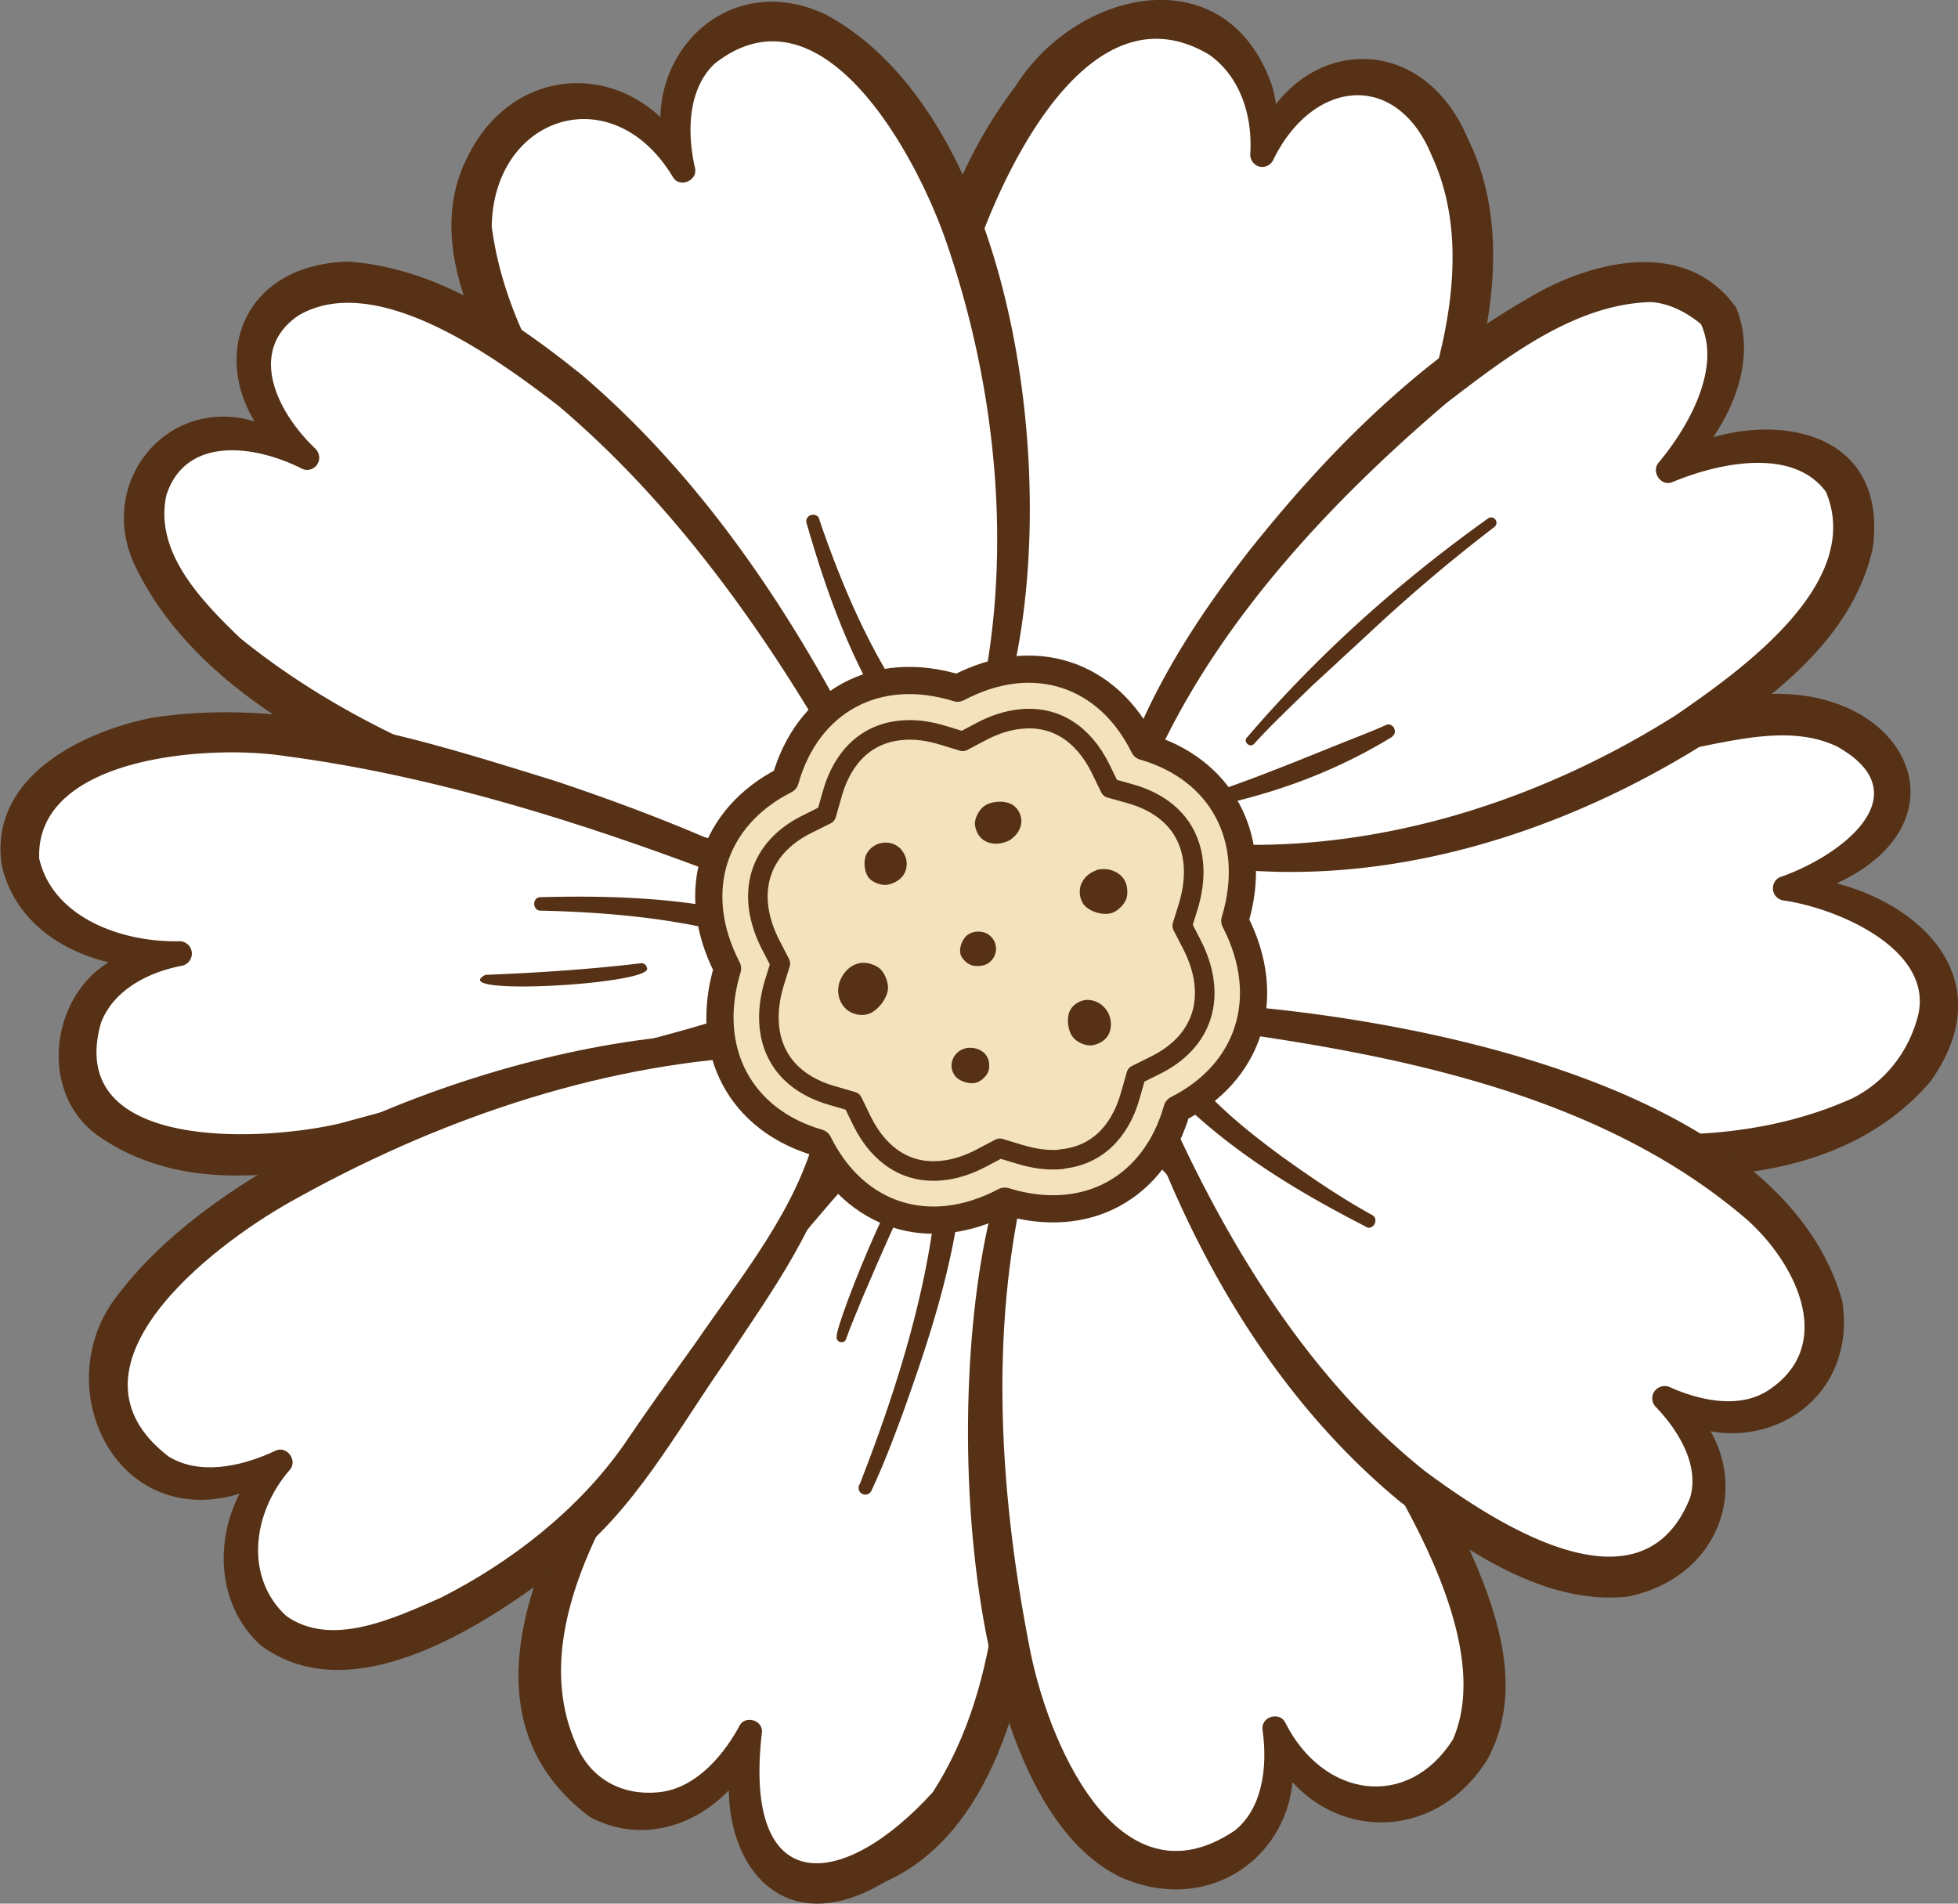 <svg width="72" height="70" fill="none" xmlns="http://www.w3.org/2000/svg"><rect width="100%" height="100%" fill="#808080" stroke="none"/><g clip-path="url(#clip0_2135_199)"><path d="M32.811 41.172c-2.153 1.802-13.407 14.065-12.976 20.657.12 1.842.941 3.523 1.852 4.151 1.312.901 4.185 1.357 5.877-2.268-.78 3.909.881 5.59 2.484 5.6 1.121 0 3.724-1.418 4.836-2.917 4.205-5.64 2.573-21.304 1.822-24.008l-3.895-1.205v-.01z" fill="#fff"/><path d="M32.901 41.597c0 .05 0 .081-.02.101l-.19.183c-1.993 2.025-3.795 4.263-5.537 6.5-2.854 4.132-8.27 10.572-5.968 15.766.531 1.276 1.692 1.874 2.974 1.762 1.262-.09 2.313-1.144 3.014-2.41.19-.466.921-.253.84.233-.7 6.096 2.955 5.843 6.289 2.167 2.653-4.121 2.573-9.427 2.693-14.237-.07-3.038-.16-6.217-.73-9.174l.31.324c-1.222-.395-2.444-.8-3.675-1.225v.01zm-.18-.86c1.362.374 2.753.769 4.125 1.184.15.05.27.172.3.324C38.628 49.1 40.15 65.798 32.541 69.2c-4.316 2.592-6.639-1.61-5.417-5.58l.84.284c-.85 2.562-3.734 4.273-6.277 2.906-6.578-4.93.861-14.611 4.466-19.208 1.822-2.258 3.784-4.415 5.917-6.38.18-.151.42-.384.65-.486z" fill="#563116"/><path d="M40.98 28.15c4.476-2.785 14.008-9.549 13.097-20.18-.15-1.813-1.361-3.92-2.163-4.517-1.15-.85-3.834-1.418-5.476 2.217.38-3.058-1.572-4.566-2.964-4.9-2.063-.507-4.155 1.002-5.267 2.48-6.868 9.124-2.853 19.28-.7 23.816l3.464 1.074.01.01z" fill="#fff"/><path d="M40.92 27.715c4.837-3.383 9.733-7.595 11.665-13.377.841-2.744 1.312-5.913.07-8.597-1.271-3.139-4.355-2.865-5.827.122a.449.449 0 01-.58.243.47.47 0 01-.27-.486c.08-1.468-.431-2.856-1.523-3.615-4.225-2.511-7.329 3.767-8.5 7.058-1.943 5.873-.541 12.282 1.962 17.801l-.28-.243s3.264 1.094 3.274 1.094h.01zm.111.87l-3.655-1.053a.456.456 0 01-.29-.253c-3.975-7.341-5.066-17.092.25-24.1 2.273-3.614 7.78-4.82 9.442-.02.24.861.26 1.752.1 2.582l-.84-.243c1.421-4.171 6.197-4.556 7.94-.394 1.491 2.997.96 6.642-.02 9.72-2.194 6.208-7.4 10.653-12.917 13.772l-.01-.01z" fill="#563116"/><path d="M37.607 42.346c-2.043 4.405-2.073 19.624 2.233 24.687 1.201 1.418 2.483 1.732 3.604 1.712 1.602-.03 4.215-1.317 3.414-5.215 1.713 3.594 4.586 3.088 5.888 2.177.91-.648 1.852-1.65 1.862-3.504.03-6.966-10.883-19.37-13.116-21.122l-3.885 1.275v-.01z" fill="#fff"/><path d="M37.887 42.68c-1.541 5.742-1.171 12-.05 17.782.641 3.523 3.254 9.75 7.56 6.855.991-.78 1.231-2.258 1.031-3.696-.08-.486.61-.709.831-.284 1.392 2.775 4.506 3.24 6.168.628 1.932-4.425-3.825-12.01-6.358-15.644-1.812-2.36-3.715-4.86-5.867-6.866l.43.081s-3.735 1.155-3.745 1.155v-.01zm-.57-.658l4.025-1.387c.15-.05.32-.02.44.071 4.636 4.162 8.45 9.073 11.455 14.561 1.331 2.805 3.133 6.4 1.441 9.458-2.222 3.503-6.858 2.835-8.22-1.003 0 0 .841-.294.831-.284 1.262 3.94-2.253 7.26-6.057 5.6-6.549-3.119-6.719-21.254-3.915-27.016z" fill="#563116"/><path d="M36.165 26.935c2.513-7.18.571-19.543-4.155-24.322C30.688 1.276 29.217.679 28.095.78 26.503.932 24 2.42 25.122 6.288c-2.013-3.493-4.847-2.774-6.068-1.752-.861.72-1.862 2.208-1.712 4.071.56 7.017 12.666 18.308 15.038 19.908l3.775-1.57.01-.01z" fill="#fff"/><path d="M35.845 26.631c1.482-5.772.87-12.232-1.082-17.832-1.131-3.22-4.575-9.528-8.48-6.46-.931.871-1.052 2.38-.731 3.818.13.476-.55.77-.801.364-2.223-3.716-6.609-2.268-6.669 1.813.701 5.265 4.696 9.427 7.98 13.366 2.083 2.238 4.236 4.546 6.579 6.4l-.44-.041 3.634-1.428h.01zm.63.608l-3.904 1.7a.48.48 0 01-.441-.04c-5.036-3.807-9.402-8.374-12.906-13.67-1.622-2.693-3.645-6.288-2.033-9.457 1.873-3.818 6.629-3.504 8.32.293l-.81.355c-1.642-3.838 1.802-7.746 5.687-5.873 7.43 4.03 9.041 19.452 6.087 26.702v-.01z" fill="#563116"/><path d="M42.623 31.026c6.779-.223 8.771-3.058 15.98-3.706 2.403-.223 3.785-.648 5.427-.922 4.826-.78 6.018 2.4 5.437 3.494-.58 1.093-1.772 2.166-3.835 2.764 4.285.456 5.987 3.119 5.657 4.567-.8 3.554-3.624 4.202-4.946 4.627-6.598 2.116-17.882-1.407-24.62-6.116l.9-4.708z" fill="#fff"/><path d="M42.343 30.692c4.485-.294 8.34-2.37 12.636-3.524 2.913-.638 5.627-.72 8.54-1.448 6.789-1.479 9.933 5.457 2.243 7.371l-.08-.88c3.955.12 8.35 3.27 5.307 7.553-6.408 7.503-22.91 1.306-29.517-3.645a.492.492 0 01-.2-.486c.33-1.66.7-3.332 1.08-4.952l-.01.01zm.57.668c-.22 1.519-.45 2.987-.72 4.465l-.19-.476c6.998 4.355 18.212 8.607 26.122 5.033 1.201-.608 2.043-1.691 2.393-2.987.64-2.43-2.854-3.98-4.926-4.283a.448.448 0 01-.39-.527.433.433 0 01.32-.354c2.203-.78 5.156-3.028 2.032-4.78-2.243-1.073-5.126.274-8.06.517-5.767.04-10.803 3.716-16.57 3.402l-.01-.01z" fill="#563116"/><path d="M42.283 40.433c1.001 2.39 5.597 14.318 15.53 17.386 1.671.516 2.863-.04 3.694-.659 1.202-.89 2.463-3.26-.33-5.771 3.314 1.782 5.216-.142 5.697-1.54.33-.971.37-2.166-.551-3.634-4.275-6.846-19.134-8.729-21.807-8.84l-2.243 3.047.01.01z" fill="#fff"/><path d="M42.713 40.483s.07.01.08.03l.11.254.22.496c2.204 4.81 5.137 9.528 9.273 12.83 2.553 1.893 7.97 5.467 9.752.982.33-1.114-.32-2.36-1.262-3.342a.448.448 0 01.02-.648.463.463 0 01.49-.081c1.242.557 2.634.77 3.625.122 2.513-1.651 1.031-4.658-.77-6.268-5.367-4.628-12.907-6.086-19.735-7.008l.4-.192c-.71.952-1.432 1.873-2.183 2.825h-.02zm-.87-.101c.74-1.094 1.511-2.197 2.292-3.28.1-.132.25-.193.4-.193 7.1.445 20.967 2.936 23.21 10.936.62 4.04-3.655 6.187-6.779 3.959l.5-.73c3.265 2.33 2.344 6.826-1.611 7.636-3.094.324-5.968-1.732-8.35-3.473-4.636-3.818-7.73-9.215-9.663-14.845v-.01z" fill="#563116"/><path d="M31.99 29.163c-1.231-2.471-8-15.645-17.602-18.54-1.822-.548-3.004-.163-3.845.404-1.201.81-2.353 3.109.761 5.822-3.624-2.025-5.477-.212-5.877 1.155-.28.962-.19 2.116.841 3.696 4.686 7.159 20.766 10.085 23.59 10.389l2.132-2.916v-.01z" fill="#fff"/><path d="M31.56 29.122c-.05-.01-.08 0-.09-.02l-.14-.253C28.475 23.705 25 18.703 20.525 14.915c-2.293-1.761-6.669-4.961-9.522-3.331-1.882 1.245-.911 3.483.6 4.921.18.183.18.476 0 .648a.44.44 0 01-.5.081c-1.832-.921-4.305-1.164-4.986.982-.45 2.076 1.271 3.858 2.713 5.246 5.908 4.79 13.747 6.754 21.076 8.151l-.42.192a83.283 83.283 0 012.083-2.663l-.01-.02zm.86.081a148.867 148.867 0 01-2.192 3.16.485.485 0 01-.43.192c-7.8-1.033-21.377-4.05-24.932-11.97-1.211-2.976 1.312-5.953 4.376-5.123.84.203 1.592.567 2.272 1.003l-.5.729C7.379 14.734 8.06 9.75 12.806 9.62c3.294.233 6.128 2.187 8.62 4.192 4.497 3.858 7.79 8.85 10.434 14.105.16.385.48.881.55 1.296l.01-.01z" fill="#563116"/><path d="M29.346 32.93c-2.332-1.398-17.622-7.382-23.93-5.732-1.842.486-4.845 1.54-4.695 4.283.08 1.52 2.072 3.878 5.927 3.575-3.444.425-4.075 2.957-3.755 4.405.35 1.529 1.893 2.45 3.915 2.835 1.662.314 4.356.162 6.489-.446 9.892-2.815 14.307-3.919 16.06-5.043V32.93h-.01z" fill="#fff"/><path d="M28.966 33.142c-5.847-2.34-12.155-4.506-18.453-5.336-2.813-.446-9.221.01-9.071 3.766.5 2.167 3.034 3.089 5.166 3.038a.456.456 0 01.09.901c-1.351.253-2.553.962-2.983 2.096-1.352 4.73 5.877 4.385 8.77 3.706l8.421-2.278c2.343-.719 6.098-1.458 8.19-2.612l-.22.405c0-1.215.04-2.43.08-3.666l.01-.02zm.761-.436c.05 1.357.09 2.734.1 4.112 0 .162-.09.314-.22.395-1.352.85-2.753 1.275-4.145 1.771-4.215 1.378-8.35 2.562-12.646 3.757-3.034.608-6.318.952-9.081-.89-2.413-1.56-1.923-5.418.56-6.633a5.618 5.618 0 012.313-.608l.09.891c-2.563.415-5.987-.739-6.638-3.706-.46-3.21 2.924-4.87 5.497-5.397 5.086-.79 10.073.84 14.828 2.309 2.944.982 5.858 2.116 8.631 3.524.23.131.53.273.721.486l-.01-.01z" fill="#563116"/><path d="M44.156 31.39c9.862 1.306 21.396-5.154 23.659-10.298.57-1.306.38-2.38.02-3.24-.871-1.742-3.975-1.883-6.528-.537 2.072-1.995 2.683-5.144 1.652-5.984-.73-.598-1.742-1.175-3.154-.942-5.917.942-15.87 11.503-18.113 18.206l2.464 2.795z" fill="#fff"/><path d="M44.356 31.005c6.057.436 12.165-1.478 17.271-4.708 2.443-1.681 6.919-4.87 5.517-8.212-1.202-1.63-3.895-1.084-5.627-.365-.43.203-.831-.384-.51-.729 1.09-1.306 2.292-3.453 1.541-5.073-.55-.455-1.191-.77-1.842-.81-2.803.071-5.327 2.035-7.51 3.706-4.465 3.808-8.78 8.435-11.053 13.933 0 .01-.09-.465-.09-.465s2.313 2.713 2.323 2.723h-.02zm-.4.78l-2.604-2.866a.489.489 0 01-.1-.475c1.01-3.008 2.713-5.65 4.605-8.091 2.884-3.645 6.218-7.017 10.273-9.346 2.303-1.408 5.848-2.319 7.71.304.941 2.278-.58 4.89-2.213 6.338l-.51-.729c3.023-1.954 8.39-1.65 7.75 3.23-.752 3.403-3.796 5.56-6.469 7.372-5.467 3.352-12.045 5.296-18.443 4.263z" fill="#563116"/><path d="M28.065 38.458c-6.408-.375-19.674 4.243-23.269 9.842-1.001 1.57-.92 2.866-.56 3.899.52 1.478 2.563 3.514 6.097 1.539-2.343 2.511-1.472 5.083-.32 6.177 2.713 2.582 10.613-1.965 13.557-6.44 2.883-4.395 6.318-8.516 6.918-11.797l-2.413-3.22h-.01z" fill="#fff"/><path d="M27.865 38.843c-6.008.324-11.935 2.4-17.161 5.336-3.004 1.681-8.731 6.136-4.506 9.377 1.091.678 2.593.415 3.915-.203.43-.223.85.355.54.699-1.381 1.59-1.662 3.949-.13 5.367 1.652 1.174 3.925.11 5.687-.669 2.584-1.306 5.037-3.22 6.709-5.59.86-1.275 1.772-2.54 2.663-3.786 1.672-2.44 3.715-4.901 4.436-7.787l.09.375-2.243-3.12zm.4-.78l2.574 3.321c.09.112.12.254.09.375-.651 3.19-2.573 5.752-4.296 8.364-1.782 2.562-3.324 5.438-5.817 7.351-2.783 2.167-7.84 5.6-11.264 2.998-2.052-1.924-1.582-5.337.44-7.048l.541.699c-.69.435-1.472.79-2.323.952-4.245.759-6.398-4.375-3.834-7.514 4.505-5.903 16.66-10.075 23.89-9.508v.01z" fill="#563116"/><path d="M31.83 54.7c.45-.912 2.844-7.2 3.104-11.159L31.83 54.7z" fill="#fff"/><path d="M31.61 54.589c1.371-3.514 2.573-7.322 2.873-11.078a.44.44 0 01.47-.436.45.45 0 01.421.476c-.3 2.987-1.221 5.762-2.223 8.546-.34.912-.68 1.813-1.11 2.724a.244.244 0 01-.331.112c-.13-.061-.17-.213-.11-.344h.01z" fill="#563116"/><path d="M30.939 49.191c.16-.708 1.621-4.354 2.763-6.267l-2.763 6.267z" fill="#fff"/><path d="M30.768 49.151c-.07-.446 2.924-7.888 3.104-6.126-.76 1.438-1.481 3.129-2.132 4.638-.21.526-.45 1.063-.631 1.58-.07.202-.39.11-.34-.102v.01z" fill="#563116"/><path d="M45.987 27.239c.761-1.003 5.677-5.782 8.851-8.01l-8.85 8.01z" fill="#fff"/><path d="M45.847 27.127c2.614-3.058 5.617-5.741 8.881-8.07.09-.06.21-.03.27.06.06.092.03.203-.05.264a60.84 60.84 0 00-4.535 3.838l-2.193 2.025c-.71.698-1.452 1.387-2.102 2.106-.14.162-.41-.05-.27-.233v.01z" fill="#563116"/><path d="M51.074 26.884c-.59.375-4.045 1.884-6.108 2.42l6.108-2.42z" fill="#fff"/><path d="M51.204 27.087c-1.912 1.174-3.985 1.974-6.168 2.47a.262.262 0 01-.31-.212.263.263 0 01.17-.304c1.472-.506 3.094-1.175 4.556-1.762.51-.202 1.041-.405 1.512-.618.25-.121.46.264.23.416l.01.01z" fill="#563116"/><path d="M19.895 33.233c.7-.05 5.347.06 7.95.911l-7.95-.911z" fill="#fff"/><path d="M19.875 32.99c2.743-.07 5.417.03 8.1.73.24.07.38.313.31.556a.442.442 0 01-.55.314c-2.473-.79-5.227-1.043-7.83-1.104-.32.03-.36-.476-.04-.496h.01z" fill="#563116"/><path d="M29.888 19.168c.16.669 1.632 4.982 3.234 7.17l-3.234-7.17z" fill="#fff"/><path d="M30.128 19.108c.82 2.4 1.882 4.91 3.364 6.966.36.456-.37 1.023-.71.547-1.483-2.299-2.374-4.79-3.125-7.392-.08-.314.41-.435.48-.111l-.01-.01z" fill="#563116"/><path d="M50.333 44.888c-.63-.284-4.625-2.602-6.468-4.587l6.468 4.587z" fill="#fff"/><path d="M50.233 45.11c-2.423-1.245-4.696-2.602-6.698-4.505a.444.444 0 010-.638.447.447 0 01.65.01c.851.942 1.893 1.772 2.954 2.552 1.061.759 2.183 1.529 3.314 2.146.27.142.06.578-.22.446v-.01z" fill="#563116"/><path d="M17.832 36.018c.61.07 3.925-.05 5.777-.405l-5.777.405z" fill="#fff"/><path d="M17.852 35.846c1.862-.071 3.865-.203 5.717-.426a.2.2 0 01.22.172c.3.598-7.469 1.053-5.937.254z" fill="#563116"/><path d="M45.407 33.86c1.461 2.826.53 5.59-2.123 6.927-.811 2.876-3.324 4.313-6.338 3.382-2.794 1.478-5.527.537-6.849-2.147-2.843-.82-4.265-3.361-3.344-6.41-1.462-2.825-.53-5.589 2.123-6.926.81-2.875 3.324-4.313 6.338-3.381 2.793-1.479 5.527-.537 6.848 2.146 2.844.82 4.266 3.362 3.345 6.41z" fill="#F3E2BC" stroke="#563116" stroke-linecap="round" stroke-linejoin="round"/><path d="M39.038 42.63c-.48.05-1.01-.02-1.572-.193l-.7-.212-.651.344c-.511.273-1.022.435-1.502.476-1.242.121-2.273-.527-2.914-1.823l-.35-.719-.761-.222c-.921-.264-1.612-.77-1.983-1.469-.39-.729-.44-1.65-.13-2.673l.22-.709-.34-.658c-.49-.942-.61-1.863-.36-2.653.24-.76.82-1.387 1.682-1.812l.71-.355.22-.77c.391-1.387 1.292-2.217 2.534-2.328.48-.05 1.011.02 1.562.192l.7.213.652-.345c.51-.273 1.02-.435 1.502-.476 1.241-.121 2.272.527 2.913 1.823l.35.72.761.212c.922.263 1.612.77 1.983 1.468.39.73.44 1.65.13 2.673l-.22.709.34.658c.49.942.611 1.863.36 2.653-.24.76-.82 1.387-1.681 1.813l-.711.354-.22.77c-.391 1.387-1.292 2.217-2.534 2.329l.01.01z" stroke="#563116" stroke-width=".72" stroke-linecap="round" stroke-linejoin="round"/><path d="M30.828 36.321c-.03.274.06.557.26.76.231.223.621.314.922.172.32-.152.6-.547.64-.86.03-.274-.13-.68-.37-.831-.65-.385-1.161 0-1.361.435a.921.921 0 00-.09.324zm9.812.759a.873.873 0 00-.64-.313c-.28 0-.581.182-.681.456-.1.283-.04.698.14.921.15.193.51.344.75.284.652-.152.722-.71.582-1.094a.938.938 0 00-.15-.253zm-3.444-6.237c.2-.142.34-.364.36-.607.02-.274-.15-.588-.42-.689-.28-.121-.71-.07-.94.091-.201.142-.381.486-.341.72.11.637.67.748 1.081.617.1-.03.19-.071.27-.132h-.01zm-4.045.405a.764.764 0 00-.61-.263.794.794 0 00-.691.446c-.11.273-.06.648.1.85.14.172.49.304.73.243.641-.162.742-.678.611-1.033a.8.8 0 00-.14-.232v-.01zm2.313 7.312a.672.672 0 00-.43.394.617.617 0 00.14.668c.19.172.52.254.74.183.19-.061.421-.284.451-.486.08-.547-.32-.78-.66-.79-.08 0-.16 0-.24.03zm4.846-6.552a.895.895 0 00-.55.496c-.11.273-.05.648.17.84.24.213.66.314.94.233.241-.07.531-.364.572-.617.1-.689-.401-.993-.842-1.003-.1 0-.2.01-.3.04l.01.01zm-3.715 2.683a.642.642 0 00-.38-.395c-.22-.08-.51-.04-.681.122-.18.172-.27.476-.21.678.05.172.27.385.48.415.551.081.801-.283.821-.587 0-.07 0-.152-.03-.213v-.02z" fill="#563116"/></g><defs><clipPath id="clip0_2135_199"><path fill="#fff" d="M0 0h72v70H0z"/></clipPath></defs></svg>